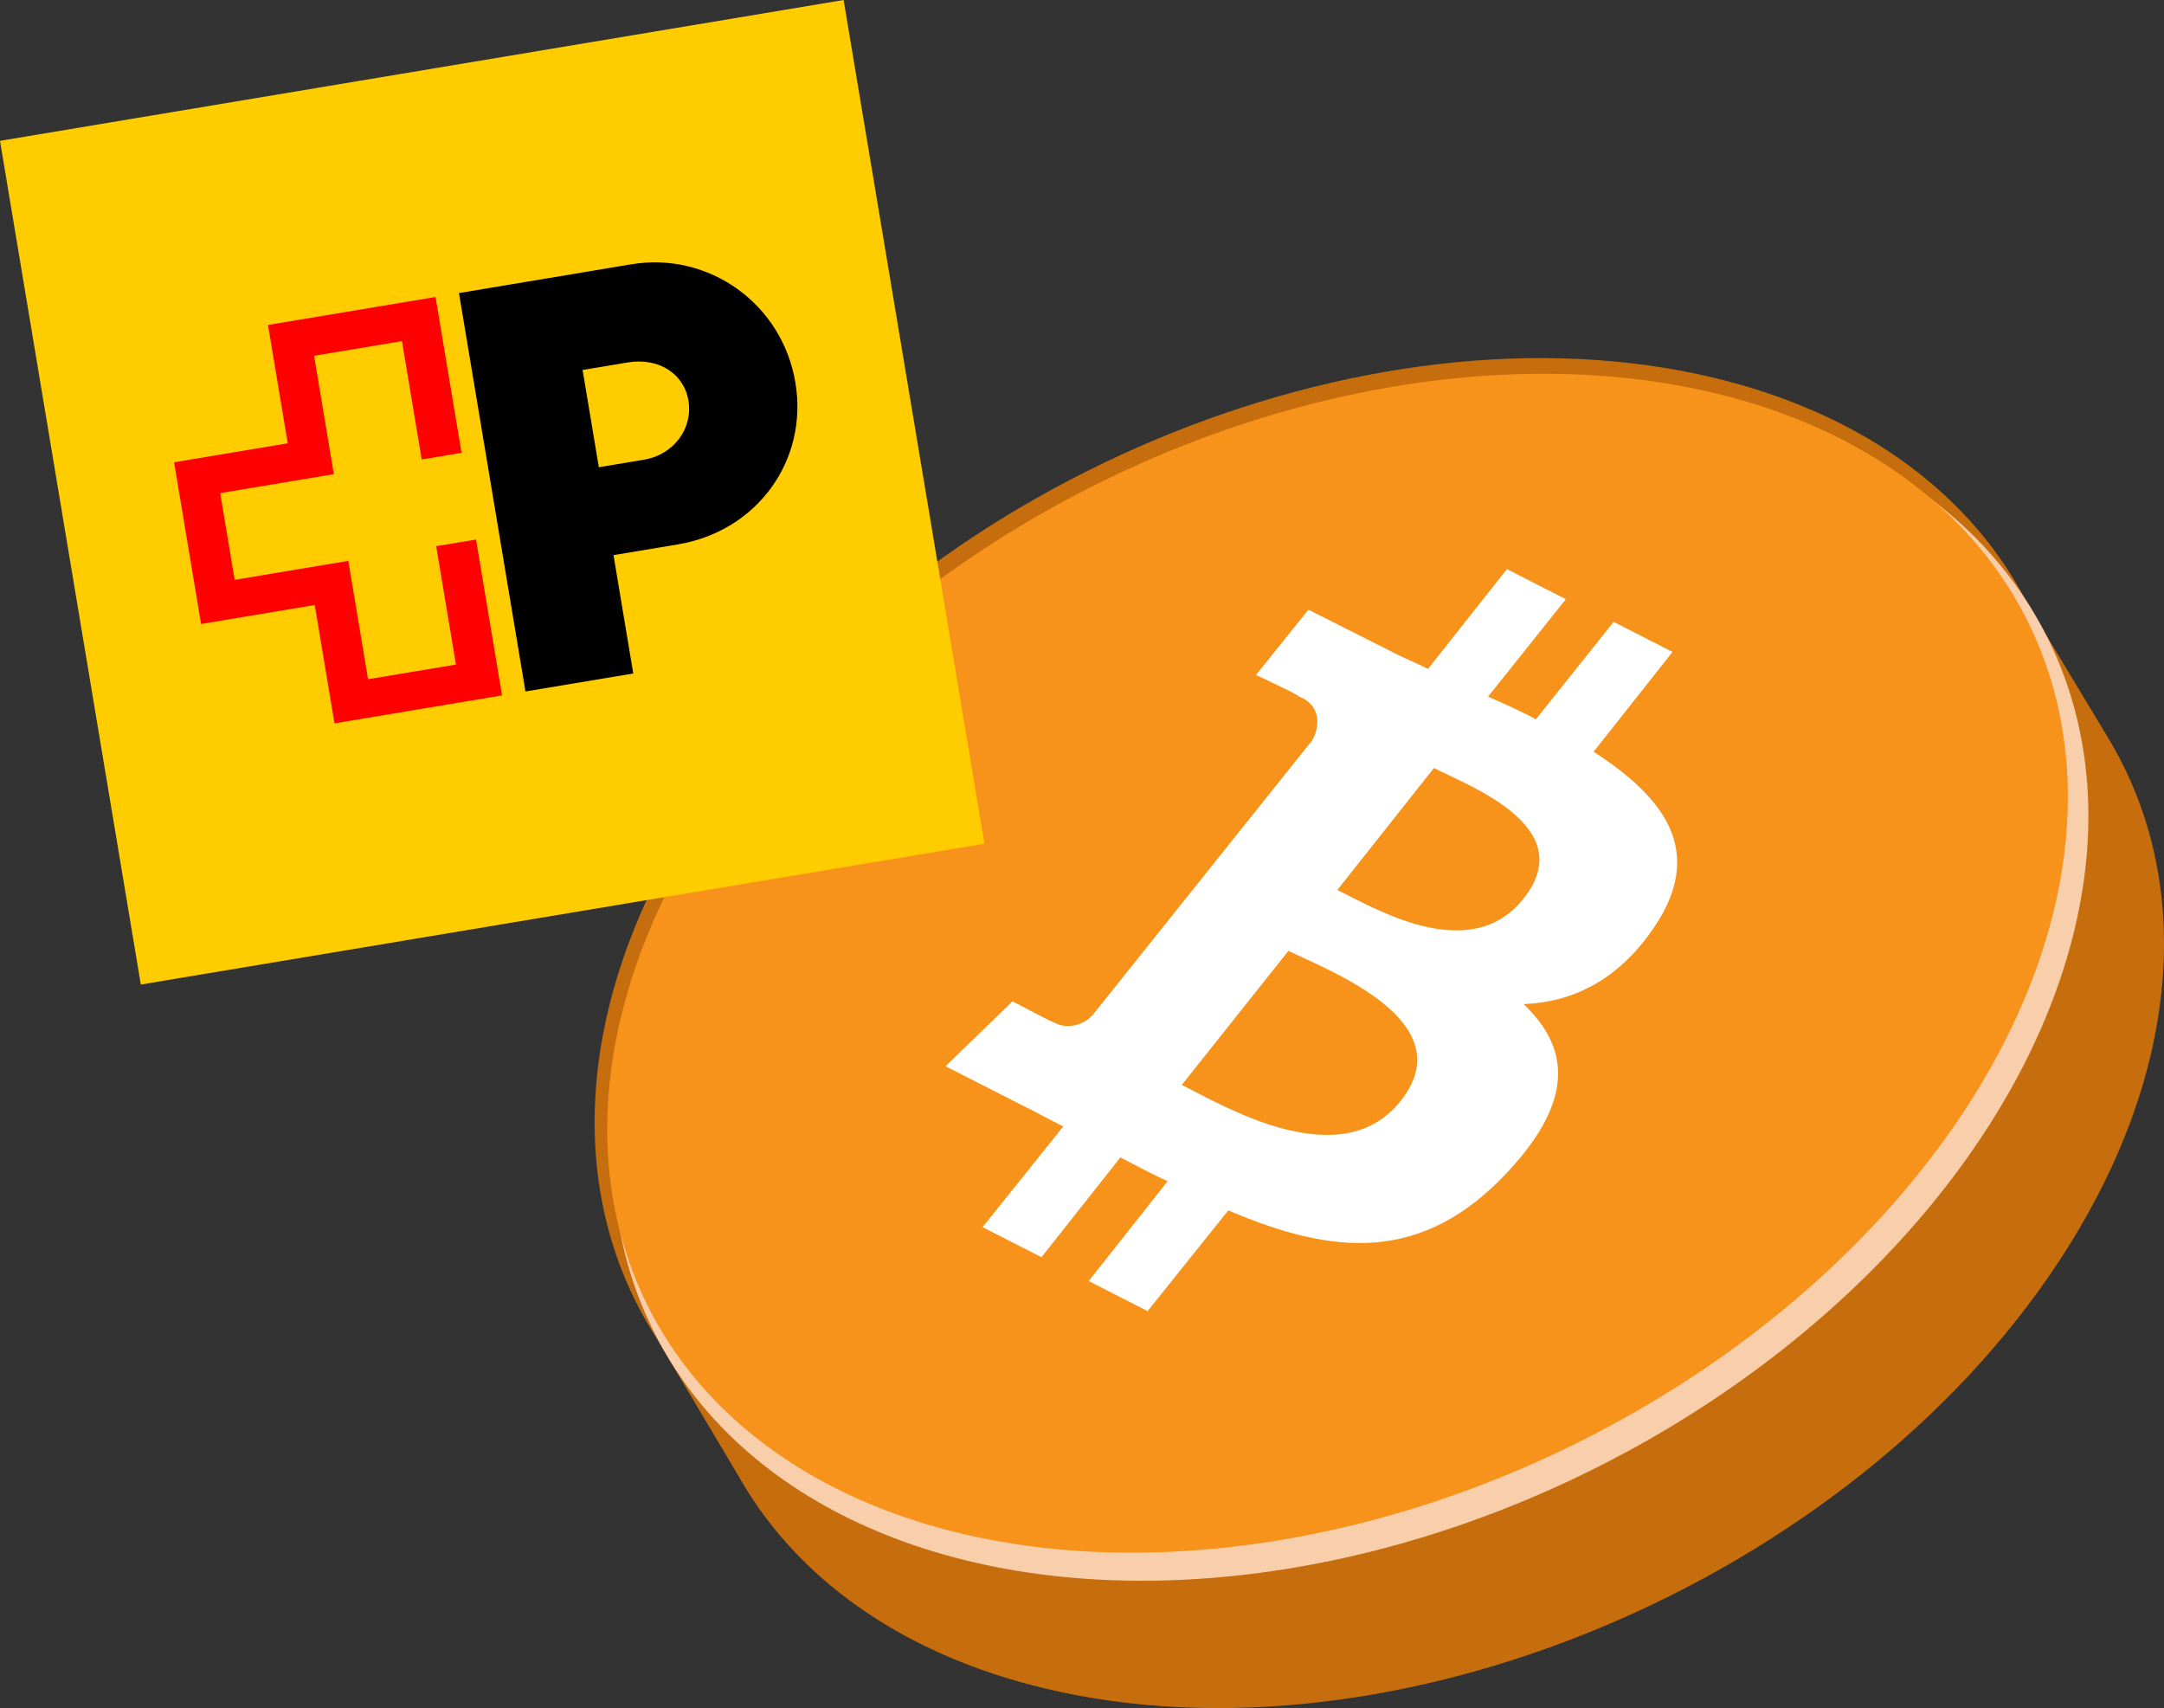 <?xml version="1.0" encoding="UTF-8"?>
<svg id="a" xmlns="http://www.w3.org/2000/svg" version="1.1" viewBox="0 0 351.087 277.093">
  <rect x="0" y="0" width="351.087" height="277.093" fill="#333333" stroke="none"/>
  <!-- Generator: Adobe Illustrator 29.5.0, SVG Export Plug-In . SVG Version: 2.1.0 Build 137)  -->
  <defs>
    <style>
      .st0 {
        fill: #fc0;
      }

      .st1 {
        fill: #fff;
      }

      .st2 {
        fill: red;
      }

      .st3 {
        fill: #f7931a;
      }

      .st4 {
        fill: #c66e0e;
      }

      .st5 {
        fill: #f9ceaa;
      }
    </style>
  </defs>
  <path class="st4" d="M113.701,130.297c34.153-51.67,107.725-82.571,164.328-69.02,24.773,5.931,42.189,19.394,51.08,36.992l12.852,21.325c.143.235.286.47.426.707l.158.263-.001.012c13.384,22.992,11.446,53.858-8.682,84.31-34.153,51.67-107.725,82.571-164.328,69.02-22.291-5.337-38.62-16.774-48.147-31.832l-.011-.008-.154-.259c-.496-.794-.974-1.597-1.433-2.41l-13.399-22.532 0-0c-14.87-23.205-13.483-55.108,7.311-86.566v0h-0Z"/>
  <ellipse class="st5" cx="219.12" cy="159.714" rx="126.294" ry="87.937" transform="translate(-48.146 113.985) rotate(-26.379)"/>
  <ellipse class="st3" cx="217.004" cy="156.26" rx="124.959" ry="86.987" transform="translate(-46.748 112.181) rotate(-26.269)"/>
  <path class="st1" d="M268.443,150.309c8.273-12.311,1.483-21.014-9.899-28.357l12.806-16.191-9.554-4.88-12.618,15.811c-2.391-1.325-5.074-2.5-7.756-3.676l12.618-15.811-9.554-4.88-12.806,16.191c-2.09-1.054-4.273-1.919-6.165-2.933h0l-13.235-6.677-8.509,10.59s7.257,3.365,6.966,3.514c2.974,1.026,3.832,4.128,2.131,7.123l-35.465,44.368c-1.627,1.966-4.468,2.43-6.163,1.457h0c.104.23-6.966-3.514-6.966-3.514l-10.871,10.525,12.34,6.285c2.287,1.095,4.481,2.379,6.768,3.474l-13.097,16.34,9.554,4.88,12.806-16.191c2.589,1.365,5.177,2.731,7.662,3.866l-12.806,16.191,9.554,4.88,13.097-16.34c16.886,7.215,31.378,8.715,45.295-6.203,11.134-11.935,9.858-20.346,2.617-27.261,7.763-.294,15.354-3.757,21.249-12.583h0v-0ZM227.199,178.657c-9.75,12.218-29.001.548-35.467-2.655l17.3-21.75c6.664,3.244,28.491,11.469,18.167,24.405h0v-0ZM247.192,145.754c-8.791,11.16-24.757,1.207-30.225-1.374l15.673-19.784c5.375,2.771,23.822,9.469,14.552,21.158h0v0Z"/>
  <g id="b">
    <rect class="st0" x="10.477" y="10.477" width="138.761" height="138.761" transform="translate(-12.059 14.239) rotate(-9.477)"/>
    <polygon class="st2" points="74.881 73.458 70.661 48.176 43.478 52.714 46.682 71.913 28.243 74.991 32.623 101.224 51.062 98.146 54.267 117.345 81.45 112.808 77.229 87.525 70.766 88.604 73.971 107.804 59.714 110.184 56.509 90.984 38.07 94.062 35.722 79.995 54.161 76.917 50.956 57.718 65.213 55.338 68.418 74.537 74.881 73.458"/>
    <path d="M111.689,64.98c.766,4.586-2.423,8.796-7.224,9.597l-7.309,1.22-2.634-15.778,7.309-1.22c4.986-.832,9.123,1.777,9.858,6.18ZM102.4,42.878l-27.937,4.664,10.789,64.632,17.489-2.919-3.205-19.199,10.449-1.744c12.834-2.142,21.171-13.599,19.059-26.249-2.127-12.742-13.994-21.295-26.643-19.183h0Z"/>
  </g>
</svg>